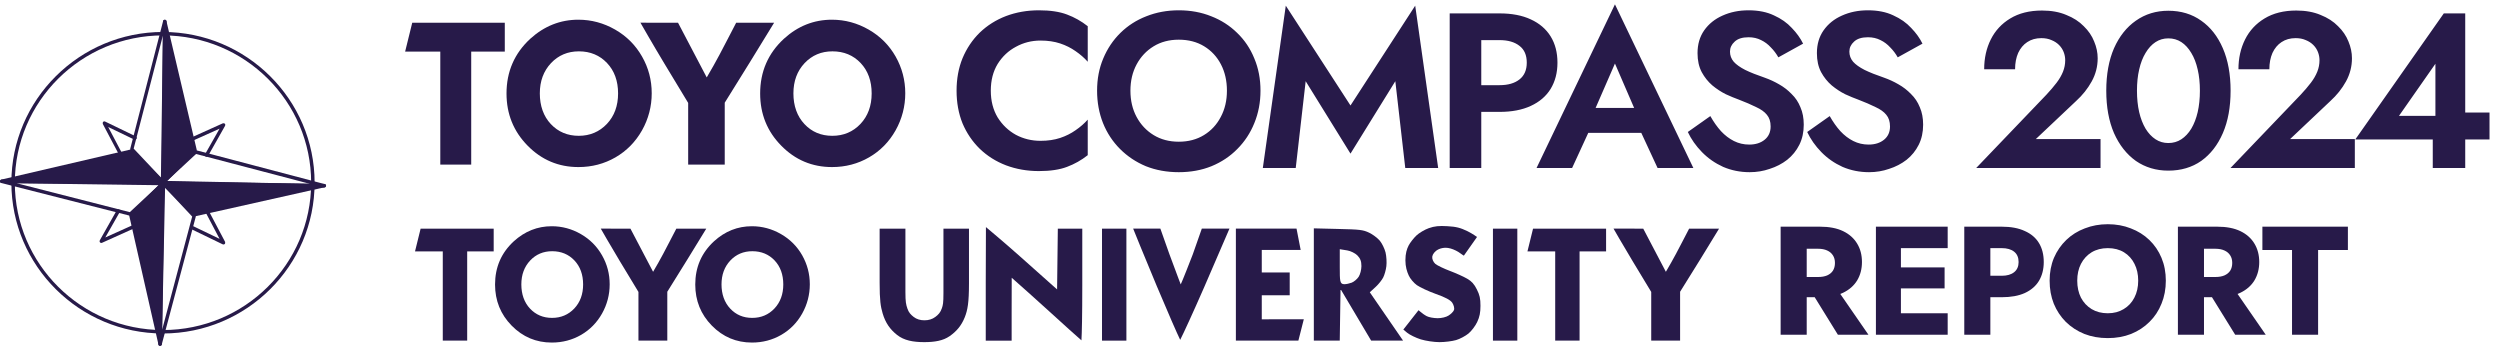 <svg width="253" height="35" viewBox="0 0 253 35" fill="none" xmlns="http://www.w3.org/2000/svg">
<path d="M69.643 16.66H73.343V10.393L75.921 6.243C77.071 4.386 78.339 2.304 78.339 2.304H74.499L73.618 4.001C73.081 5.05 72.455 6.22 72.199 6.66L71.521 7.835L68.618 2.304H66.616C65.977 2.304 64.811 2.294 64.811 2.294C64.811 2.294 65.987 4.363 67.252 6.461L69.643 10.415V16.66Z" fill="#271A49"/>
<path d="M44.558 16.659H47.687V5.222H51.085V2.303H41.718L41 5.219H44.558V16.659Z" fill="#271A49"/>
<path d="M58.526 1.994C59.85 1.994 61.092 2.33 62.255 2.997C63.418 3.665 64.322 4.574 64.974 5.721C65.63 6.867 65.954 8.112 65.954 9.438C65.954 10.763 65.626 12.031 64.971 13.194C64.312 14.357 63.418 15.269 62.288 15.923C61.151 16.578 59.906 16.907 58.536 16.907C56.528 16.907 54.814 16.187 53.392 14.738C51.97 13.291 51.259 11.532 51.259 9.464C51.259 7.249 52.062 5.398 53.667 3.919C55.083 2.639 56.701 1.994 58.526 1.994ZM58.585 5.196C57.455 5.196 56.511 5.594 55.761 6.389C55.01 7.19 54.63 8.206 54.63 9.454C54.63 10.701 55.001 11.767 55.744 12.555C56.488 13.347 57.435 13.744 58.569 13.744C59.702 13.744 60.659 13.34 61.416 12.542C62.173 11.741 62.55 10.708 62.55 9.454C62.55 8.2 62.179 7.167 61.432 6.379C60.689 5.594 59.739 5.196 58.582 5.196H58.585Z" fill="#271A49"/>
<path d="M84.189 1.994C85.509 1.994 86.751 2.33 87.914 2.997C89.077 3.665 89.985 4.574 90.637 5.721C91.285 6.867 91.613 8.112 91.613 9.438C91.613 10.763 91.285 12.031 90.633 13.194C89.978 14.357 89.084 15.269 87.95 15.923C86.816 16.578 85.565 16.907 84.202 16.907C82.193 16.907 80.476 16.187 79.058 14.738C77.635 13.291 76.928 11.532 76.928 9.464C76.928 7.249 77.731 5.398 79.336 3.919C80.742 2.639 82.36 1.994 84.189 1.994ZM84.244 5.196C83.114 5.196 82.177 5.594 81.423 6.389C80.673 7.19 80.293 8.206 80.293 9.454C80.293 10.701 80.666 11.767 81.41 12.555C82.15 13.347 83.091 13.744 84.231 13.744C85.371 13.744 86.322 13.34 87.079 12.542C87.832 11.741 88.212 10.708 88.212 9.454C88.212 8.2 87.842 7.167 87.098 6.379C86.354 5.594 85.401 5.196 84.244 5.196Z" fill="#271A49"/>
<path d="M182.933 28.922H185.666L189.086 33.873H185.994L182.933 28.922ZM180.2 22.94H182.839V33.873H180.2V22.94ZM181.855 25.174V22.94H184.182C185.119 22.94 185.9 23.091 186.525 23.393C187.149 23.695 187.623 24.117 187.946 24.658C188.269 25.189 188.43 25.809 188.43 26.517C188.43 27.214 188.269 27.834 187.946 28.375C187.623 28.906 187.149 29.323 186.525 29.625C185.9 29.927 185.119 30.078 184.182 30.078H181.855V28.032H183.995C184.349 28.032 184.651 27.98 184.901 27.875C185.161 27.761 185.359 27.599 185.494 27.391C185.629 27.173 185.697 26.912 185.697 26.61C185.697 26.308 185.629 26.053 185.494 25.845C185.359 25.627 185.161 25.46 184.901 25.345C184.651 25.231 184.349 25.174 183.995 25.174H181.855ZM191.592 33.873V31.702H197.105V33.873H191.592ZM191.592 25.111V22.94H197.105V25.111H191.592ZM191.592 29.187V27.063H196.793V29.187H191.592ZM189.843 22.94H192.373V33.873H189.843V22.94ZM198.785 22.94H201.424V33.873H198.785V22.94ZM200.44 25.111V22.94H202.58C203.506 22.94 204.282 23.086 204.907 23.378C205.542 23.659 206.021 24.065 206.343 24.596C206.666 25.127 206.828 25.767 206.828 26.517C206.828 27.245 206.666 27.881 206.343 28.422C206.021 28.953 205.542 29.364 204.907 29.656C204.282 29.937 203.506 30.078 202.58 30.078H200.44V27.907H202.58C203.111 27.907 203.527 27.787 203.829 27.547C204.131 27.308 204.282 26.964 204.282 26.517C204.282 26.059 204.131 25.71 203.829 25.47C203.527 25.231 203.111 25.111 202.58 25.111H200.44ZM210.217 28.406C210.217 29.052 210.342 29.625 210.592 30.124C210.852 30.614 211.212 30.999 211.67 31.28C212.138 31.561 212.685 31.702 213.31 31.702C213.924 31.702 214.46 31.561 214.918 31.28C215.387 30.999 215.746 30.614 215.996 30.124C216.256 29.625 216.386 29.052 216.386 28.406C216.386 27.761 216.261 27.194 216.011 26.704C215.761 26.204 215.407 25.814 214.949 25.533C214.491 25.252 213.945 25.111 213.31 25.111C212.685 25.111 212.138 25.252 211.67 25.533C211.212 25.814 210.852 26.204 210.592 26.704C210.342 27.194 210.217 27.761 210.217 28.406ZM207.422 28.406C207.422 27.563 207.567 26.793 207.859 26.095C208.161 25.397 208.577 24.794 209.108 24.283C209.639 23.773 210.264 23.383 210.983 23.112C211.701 22.831 212.477 22.69 213.31 22.69C214.153 22.69 214.929 22.831 215.637 23.112C216.355 23.383 216.98 23.773 217.511 24.283C218.042 24.794 218.453 25.397 218.744 26.095C219.036 26.793 219.182 27.563 219.182 28.406C219.182 29.25 219.036 30.025 218.744 30.733C218.463 31.441 218.057 32.056 217.526 32.576C217.006 33.097 216.386 33.503 215.668 33.794C214.949 34.076 214.163 34.216 213.31 34.216C212.445 34.216 211.654 34.076 210.936 33.794C210.217 33.503 209.593 33.097 209.062 32.576C208.541 32.056 208.135 31.441 207.843 30.733C207.562 30.025 207.422 29.25 207.422 28.406ZM223.137 28.922H225.871L229.291 33.873H226.199L223.137 28.922ZM220.404 22.94H223.044V33.873H220.404V22.94ZM222.06 25.174V22.94H224.387C225.324 22.94 226.105 23.091 226.73 23.393C227.354 23.695 227.828 24.117 228.151 24.658C228.473 25.189 228.635 25.809 228.635 26.517C228.635 27.214 228.473 27.834 228.151 28.375C227.828 28.906 227.354 29.323 226.73 29.625C226.105 29.927 225.324 30.078 224.387 30.078H222.06V28.032H224.199C224.553 28.032 224.855 27.98 225.105 27.875C225.366 27.761 225.563 27.599 225.699 27.391C225.834 27.173 225.902 26.912 225.902 26.61C225.902 26.308 225.834 26.053 225.699 25.845C225.563 25.627 225.366 25.46 225.105 25.345C224.855 25.231 224.553 25.174 224.199 25.174H222.06ZM228.954 25.299V22.94H237.607V25.299H234.592V33.873H231.953V25.299H228.954Z" fill="#271A49"/>
<path d="M107.052 23.139L106.977 29.29L103.182 25.911C101.599 24.502 99.776 22.98 99.776 22.98C99.776 22.98 99.758 25.819 99.758 28.66V34.474H102.378V31.62C102.378 30.959 102.38 28.879 102.386 28.11C103.061 28.704 104.959 30.391 106.201 31.527C107.732 32.926 108.955 34.019 109.441 34.444C109.488 33.757 109.527 31.839 109.527 28.894V23.139H107.052Z" fill="#271A49"/>
<path d="M142.018 33.351L142.393 33.665C142.651 33.881 143.288 34.189 143.782 34.344C144.296 34.5 145.126 34.624 145.672 34.624C146.218 34.624 146.96 34.531 147.356 34.416C147.736 34.308 148.31 33.999 148.61 33.752C148.913 33.503 149.311 32.976 149.492 32.587C149.741 32.06 149.823 31.631 149.823 30.942C149.823 30.211 149.746 29.856 149.454 29.283C149.19 28.751 148.931 28.465 148.476 28.203C148.116 27.992 147.325 27.64 146.715 27.411C146.156 27.198 145.45 26.873 145.245 26.694C145.044 26.511 144.912 26.197 144.945 25.971C144.979 25.732 145.194 25.421 145.564 25.238C145.812 25.117 146.076 25.073 146.321 25.073C146.461 25.073 146.609 25.099 146.808 25.151C147.131 25.241 147.555 25.451 147.778 25.629C147.938 25.755 148.142 25.873 148.142 25.873L149.474 23.983C149.474 23.983 149.048 23.667 148.53 23.407C147.793 23.05 147.372 22.939 146.471 22.89C145.631 22.844 145.186 22.88 144.586 23.093C144.175 23.24 143.603 23.579 143.331 23.842C143.057 24.102 142.695 24.572 142.556 24.84C142.367 25.205 142.227 25.657 142.227 26.341C142.227 26.982 142.38 27.48 142.561 27.871C142.703 28.195 143.068 28.627 143.381 28.854C143.691 29.072 144.565 29.481 145.289 29.741C146.272 30.085 146.795 30.368 146.976 30.648C147.11 30.859 147.214 31.186 147.141 31.379C147.077 31.556 146.813 31.793 146.603 31.929C146.358 32.091 145.897 32.202 145.494 32.202C145.083 32.199 144.612 32.111 144.392 31.998C144.182 31.893 143.875 31.674 143.688 31.505C143.644 31.463 143.554 31.394 143.554 31.394L142.018 33.351Z" fill="#271A49"/>
<path d="M64.611 34.472H67.531V29.525L69.567 26.249C70.474 24.783 71.475 23.14 71.475 23.14H68.444L67.748 24.48C67.324 25.308 66.83 26.231 66.628 26.578L66.093 27.506L63.801 23.14H62.221C61.717 23.14 60.796 23.132 60.796 23.132C60.796 23.132 61.724 24.765 62.723 26.421L64.611 29.543V34.472Z" fill="#271A49"/>
<path d="M157.383 34.472H159.853V25.444H162.536V23.14H155.144L154.577 25.444H157.386V34.475L157.383 34.472Z" fill="#271A49"/>
<path d="M44.809 34.472H47.279V25.444H49.961V23.14H42.566L42 25.441H44.809V34.472Z" fill="#271A49"/>
<path d="M167.109 34.472H170.026V29.525L172.065 26.249C172.972 24.783 173.968 23.14 173.968 23.14H170.939L170.244 24.48C169.817 25.308 169.325 26.231 169.121 26.578L168.586 27.506L166.297 23.14L163.286 23.132C163.286 23.132 164.217 24.765 165.218 26.421L167.104 29.543V34.472H167.109Z" fill="#271A49"/>
<path d="M111.523 34.472H113.991V23.14H111.523V34.472Z" fill="#271A49"/>
<path d="M117.097 29.023C118.241 31.744 119.11 33.724 119.435 34.393C119.779 33.721 120.713 31.69 121.859 29.072C123.307 25.742 124.422 23.137 124.422 23.137H121.624L120.708 25.745C119.65 28.478 119.49 28.782 119.49 28.782C119.49 28.782 119.324 28.37 118.339 25.709L117.428 23.132H114.674C114.674 23.132 115.763 25.848 117.095 29.021L117.097 29.023Z" fill="#271A49"/>
<path d="M125.071 34.472H131.395L131.946 32.309L127.691 32.314V29.882H130.518V27.573H127.691V25.294H131.628L131.209 23.137H125.071V34.469V34.472Z" fill="#271A49"/>
<path d="M138.767 34.472H141.992L138.624 29.579L139.25 29.003C139.517 28.756 139.848 28.337 139.977 28.087C140.109 27.835 140.254 27.321 140.3 26.94C140.347 26.57 140.311 25.935 140.218 25.552C140.127 25.181 139.863 24.634 139.641 24.364C139.426 24.104 138.919 23.718 138.557 23.549C137.939 23.256 137.641 23.22 135.347 23.168L132.96 23.109V34.472H135.583L135.663 29.25L138.761 34.472H138.767ZM136.056 28.761C135.585 28.761 135.585 28.46 135.585 27.007V25.22L136.348 25.343C136.682 25.398 137.137 25.621 137.36 25.842C137.662 26.143 137.776 26.442 137.776 26.933C137.776 27.293 137.649 27.779 137.494 28.015C137.334 28.254 137.016 28.522 136.783 28.609C136.55 28.694 136.242 28.761 136.059 28.761H136.056Z" fill="#271A49"/>
<path d="M151.086 34.472H153.553V23.14H151.086V34.472Z" fill="#271A49"/>
<path d="M55.835 22.895C56.88 22.895 57.861 23.16 58.779 23.687C59.697 24.214 60.411 24.932 60.925 25.837C61.443 26.742 61.699 27.724 61.699 28.771C61.699 29.817 61.44 30.818 60.923 31.736C60.403 32.654 59.697 33.374 58.805 33.891C57.907 34.407 56.924 34.667 55.843 34.667C54.258 34.667 52.905 34.099 51.782 32.955C50.66 31.813 50.099 30.424 50.099 28.791C50.099 27.043 50.732 25.582 52 24.415C53.117 23.404 54.395 22.895 55.835 22.895ZM55.882 25.423C54.99 25.423 54.245 25.736 53.652 26.364C53.06 26.997 52.76 27.799 52.76 28.784C52.76 29.768 53.052 30.609 53.639 31.232C54.227 31.857 54.974 32.17 55.869 32.17C56.764 32.17 57.519 31.851 58.117 31.221C58.714 30.589 59.011 29.774 59.011 28.784C59.011 27.794 58.719 26.979 58.13 26.356C57.542 25.736 56.792 25.423 55.879 25.423H55.882Z" fill="#271A49"/>
<path d="M76.092 22.895C77.134 22.895 78.115 23.16 79.033 23.687C79.951 24.214 80.667 24.932 81.182 25.837C81.694 26.742 81.953 27.724 81.953 28.771C81.953 29.817 81.694 30.818 81.179 31.736C80.662 32.654 79.956 33.374 79.061 33.891C78.166 34.407 77.178 34.667 76.102 34.667C74.517 34.667 73.162 34.099 72.041 32.955C70.919 31.813 70.36 30.424 70.36 28.791C70.36 27.043 70.994 25.582 72.261 24.415C73.371 23.404 74.649 22.895 76.092 22.895ZM76.136 25.423C75.244 25.423 74.504 25.736 73.909 26.364C73.317 26.997 73.017 27.799 73.017 28.784C73.017 29.768 73.311 30.609 73.899 31.232C74.483 31.857 75.225 32.17 76.126 32.17C77.026 32.17 77.776 31.851 78.373 31.221C78.968 30.589 79.268 29.774 79.268 28.784C79.268 27.794 78.976 26.979 78.389 26.356C77.802 25.736 77.049 25.423 76.136 25.423Z" fill="#271A49"/>
<path d="M89.019 23.14H91.628V29.543C91.628 30.589 91.693 30.815 91.827 31.222C91.962 31.631 92.174 31.846 92.466 32.075C92.761 32.302 93.123 32.415 93.553 32.415C93.982 32.415 94.349 32.302 94.649 32.078C94.949 31.857 95.172 31.628 95.317 31.196C95.425 30.877 95.477 30.692 95.477 29.635V23.14H98.061V28.689C98.061 30.643 97.921 31.378 97.639 32.096C97.29 32.975 96.778 33.549 96.103 34.019C95.43 34.487 94.569 34.624 93.529 34.624C92.399 34.624 91.489 34.451 90.788 33.899C90.092 33.351 89.606 32.685 89.321 31.705C89.119 31.024 89.019 30.396 89.019 28.609V23.14Z" fill="#271A49"/>
<path d="M16.453 18.589C16.453 18.589 16.355 18.575 16.327 18.533L13.219 15.234C13.219 15.234 13.163 15.123 13.177 15.067L16.509 2.122C16.537 2.038 16.607 1.982 16.705 1.996C16.789 1.996 16.859 2.08 16.859 2.177L16.635 18.422C16.635 18.491 16.593 18.561 16.523 18.575C16.509 18.575 16.481 18.575 16.467 18.575L16.453 18.589ZM13.541 15.053L16.285 17.962L16.481 3.611L13.527 15.039L13.541 15.053Z" fill="#271A49"/>
<path d="M16.537 18.408C17.601 17.336 18.679 16.264 19.743 15.206C18.721 10.863 17.699 6.52 16.677 2.177C16.635 7.592 16.579 13.007 16.537 18.422V18.408Z" fill="#271A49"/>
<path d="M16.538 18.589C16.538 18.589 16.495 18.589 16.468 18.589C16.398 18.561 16.355 18.491 16.355 18.422L16.495 2.177C16.495 2.094 16.566 2.01 16.649 2.01C16.733 1.996 16.817 2.052 16.846 2.15L19.912 15.178C19.912 15.178 19.912 15.304 19.869 15.346L16.663 18.561C16.663 18.561 16.579 18.617 16.538 18.617V18.589ZM16.846 3.625L16.72 17.99L19.547 15.151L16.846 3.625Z" fill="#271A49"/>
<path d="M12.197 15.749C12.197 15.749 12.07 15.721 12.043 15.651L10.405 12.547C10.405 12.547 10.377 12.394 10.432 12.338C10.489 12.283 10.572 12.269 10.629 12.297L13.736 13.8C13.82 13.842 13.862 13.939 13.82 14.037C13.778 14.12 13.68 14.162 13.582 14.12L10.95 12.853L12.336 15.484C12.379 15.568 12.336 15.679 12.267 15.721C12.239 15.721 12.21 15.735 12.182 15.735L12.197 15.749Z" fill="#271A49"/>
<path d="M10.251 24.588C10.251 24.588 10.152 24.574 10.124 24.532C10.069 24.476 10.069 24.393 10.097 24.323L11.819 21.275C11.861 21.191 11.973 21.163 12.056 21.205C12.14 21.247 12.168 21.358 12.127 21.442L10.656 24.031L13.316 22.834C13.4 22.792 13.512 22.834 13.555 22.917C13.597 23.001 13.555 23.112 13.47 23.154L10.32 24.574C10.32 24.574 10.278 24.588 10.251 24.588Z" fill="#271A49"/>
<path d="M22.612 24.741C22.612 24.741 22.556 24.741 22.542 24.728L19.434 23.224C19.351 23.183 19.308 23.085 19.351 22.988C19.392 22.89 19.505 22.862 19.588 22.904L22.22 24.171L20.834 21.54C20.793 21.456 20.834 21.345 20.904 21.303C20.988 21.262 21.101 21.303 21.142 21.373L22.78 24.477C22.78 24.477 22.808 24.63 22.752 24.686C22.724 24.714 22.668 24.741 22.626 24.741H22.612Z" fill="#271A49"/>
<path d="M20.904 15.874C20.904 15.874 20.848 15.874 20.82 15.846C20.736 15.805 20.708 15.693 20.75 15.61L22.22 13.021L19.56 14.218C19.476 14.259 19.364 14.218 19.322 14.134C19.28 14.051 19.322 13.939 19.406 13.897L22.556 12.478C22.556 12.478 22.71 12.464 22.752 12.519C22.808 12.575 22.808 12.659 22.78 12.728L21.058 15.777C21.058 15.777 20.96 15.86 20.904 15.86V15.874Z" fill="#271A49"/>
<path d="M16.452 18.575L13.246 21.776C14.226 26.119 15.22 30.462 16.2 34.805C16.284 29.391 16.368 23.976 16.452 18.561V18.575Z" fill="#271A49"/>
<path d="M16.201 35C16.117 35 16.047 34.944 16.033 34.86L13.079 21.831C13.079 21.831 13.079 21.72 13.121 21.664L16.327 18.463C16.327 18.463 16.453 18.393 16.523 18.421C16.593 18.449 16.635 18.519 16.635 18.588L16.383 34.833C16.383 34.916 16.313 35 16.229 35C16.229 35 16.229 35 16.215 35H16.201ZM13.443 21.845L16.061 33.357L16.285 19.006L13.457 21.845H13.443Z" fill="#271A49"/>
<path d="M16.201 35C16.201 35 16.187 35 16.173 35C16.089 35 16.019 34.916 16.019 34.819L16.355 18.575C16.355 18.505 16.397 18.435 16.467 18.421C16.537 18.393 16.607 18.421 16.663 18.463L19.77 21.762C19.77 21.762 19.826 21.873 19.812 21.929L16.369 34.861C16.355 34.944 16.271 34.986 16.201 34.986V35ZM16.705 19.006L16.411 33.357L19.448 21.915L16.705 18.992V19.006Z" fill="#271A49"/>
<path d="M13.19 21.832C13.19 21.832 13.162 21.832 13.148 21.832L0.128 18.519C0.044 18.491 -0.012 18.422 0.002 18.324C0.002 18.241 0.086 18.171 0.17 18.171L16.508 18.394C16.578 18.394 16.648 18.435 16.662 18.505C16.69 18.575 16.662 18.644 16.62 18.7L13.302 21.79C13.302 21.79 13.232 21.832 13.176 21.832H13.19ZM1.64 18.533L13.134 21.47L16.06 18.742L1.626 18.547L1.64 18.533Z" fill="#271A49"/>
<path d="M16.509 18.477C15.431 17.419 14.352 16.348 13.289 15.29C8.921 16.306 4.553 17.322 0.185 18.338C5.631 18.38 11.076 18.435 16.523 18.477H16.509Z" fill="#271A49"/>
<path d="M16.508 18.659L0.17 18.52C0.086 18.52 0.002 18.45 0.002 18.366C0.002 18.283 0.044 18.199 0.142 18.172L13.246 15.123C13.246 15.123 13.372 15.123 13.414 15.165L16.634 18.352C16.634 18.352 16.704 18.478 16.676 18.547C16.648 18.617 16.592 18.659 16.508 18.659ZM1.626 18.172L16.074 18.297L13.218 15.485L1.626 18.172Z" fill="#271A49"/>
<path d="M16.481 18.561C17.559 19.619 18.637 20.691 19.701 21.749C24.069 20.774 28.437 19.786 32.805 18.812C27.359 18.728 21.913 18.645 16.467 18.561H16.481Z" fill="#271A49"/>
<path d="M19.714 21.915C19.714 21.915 19.63 21.901 19.588 21.86L16.368 18.672C16.368 18.672 16.298 18.547 16.326 18.477C16.354 18.407 16.424 18.38 16.494 18.366L32.832 18.616C32.916 18.616 33 18.686 33 18.769C33 18.853 32.944 18.936 32.86 18.95L19.756 21.887C19.756 21.887 19.728 21.887 19.714 21.887V21.915ZM16.914 18.742L19.77 21.553L31.348 18.95L16.914 18.728V18.742Z" fill="#271A49"/>
<path d="M32.818 18.978L16.48 18.644C16.41 18.644 16.34 18.602 16.326 18.533C16.298 18.463 16.326 18.393 16.368 18.338L19.686 15.248C19.686 15.248 19.798 15.192 19.854 15.206L32.86 18.63C32.944 18.658 33 18.741 32.986 18.825C32.986 18.909 32.902 18.978 32.818 18.978ZM16.914 18.31L31.348 18.602L19.84 15.582L16.9 18.31H16.914Z" fill="#271A49"/>
<path d="M16.495 33.748C8.039 33.748 1.151 26.899 1.151 18.491C1.151 10.084 8.039 3.235 16.495 3.235C24.951 3.235 31.839 10.084 31.839 18.491C31.839 26.899 24.951 33.748 16.495 33.748ZM16.495 3.583C8.235 3.583 1.501 10.265 1.501 18.491C1.501 26.718 8.221 33.4 16.495 33.4C24.769 33.4 31.489 26.718 31.489 18.491C31.489 10.265 24.769 3.583 16.495 3.583Z" fill="#271A49"/>
<path d="M100.269 9.178C100.269 10.206 100.499 11.107 100.961 11.882C101.438 12.642 102.056 13.231 102.816 13.648C103.576 14.05 104.403 14.251 105.297 14.251C106.042 14.251 106.705 14.154 107.286 13.961C107.867 13.767 108.388 13.506 108.85 13.178C109.327 12.851 109.737 12.493 110.079 12.106V15.704C109.439 16.21 108.739 16.605 107.979 16.888C107.234 17.171 106.288 17.313 105.14 17.313C103.949 17.313 102.839 17.119 101.811 16.732C100.797 16.344 99.911 15.786 99.151 15.056C98.406 14.326 97.825 13.469 97.408 12.486C97.006 11.487 96.805 10.385 96.805 9.178C96.805 7.971 97.006 6.876 97.408 5.893C97.825 4.895 98.406 4.031 99.151 3.3C99.911 2.57 100.797 2.012 101.811 1.624C102.839 1.237 103.949 1.043 105.14 1.043C106.288 1.043 107.234 1.185 107.979 1.468C108.739 1.751 109.439 2.146 110.079 2.652V6.25C109.737 5.863 109.327 5.505 108.85 5.178C108.388 4.85 107.867 4.589 107.286 4.396C106.705 4.202 106.042 4.105 105.297 4.105C104.403 4.105 103.576 4.314 102.816 4.731C102.056 5.133 101.438 5.714 100.961 6.474C100.499 7.234 100.269 8.135 100.269 9.178ZM114.399 9.178C114.399 10.176 114.608 11.063 115.025 11.838C115.442 12.612 116.016 13.223 116.746 13.67C117.476 14.117 118.325 14.341 119.293 14.341C120.262 14.341 121.111 14.117 121.841 13.67C122.571 13.223 123.137 12.612 123.54 11.838C123.957 11.063 124.165 10.176 124.165 9.178C124.165 8.18 123.964 7.293 123.562 6.519C123.16 5.744 122.594 5.133 121.863 4.686C121.133 4.239 120.277 4.016 119.293 4.016C118.325 4.016 117.476 4.239 116.746 4.686C116.016 5.133 115.442 5.744 115.025 6.519C114.608 7.293 114.399 8.18 114.399 9.178ZM111.025 9.178C111.025 7.986 111.233 6.899 111.65 5.915C112.067 4.917 112.649 4.053 113.393 3.323C114.138 2.593 115.01 2.034 116.008 1.647C117.021 1.244 118.116 1.043 119.293 1.043C120.485 1.043 121.58 1.244 122.579 1.647C123.577 2.034 124.448 2.593 125.193 3.323C125.953 4.053 126.534 4.917 126.937 5.915C127.354 6.899 127.562 7.986 127.562 9.178C127.562 10.355 127.354 11.45 126.937 12.463C126.534 13.461 125.961 14.333 125.216 15.078C124.486 15.823 123.614 16.404 122.601 16.821C121.603 17.224 120.5 17.425 119.293 17.425C118.087 17.425 116.977 17.224 115.964 16.821C114.965 16.404 114.094 15.823 113.349 15.078C112.604 14.333 112.03 13.461 111.628 12.463C111.226 11.45 111.025 10.355 111.025 9.178ZM132.134 8.217L131.128 17H127.798L130.122 0.574L136.67 10.675L143.218 0.574L145.543 17H142.213L141.207 8.217L136.67 15.547L132.134 8.217ZM146.709 1.356H149.905V17H146.709V1.356ZM148.654 4.06V1.356H151.76C152.997 1.356 154.047 1.557 154.911 1.96C155.79 2.362 156.461 2.935 156.923 3.68C157.384 4.425 157.615 5.312 157.615 6.34C157.615 7.353 157.384 8.239 156.923 8.999C156.461 9.744 155.79 10.318 154.911 10.72C154.047 11.122 152.997 11.323 151.76 11.323H148.654V8.619H151.76C152.609 8.619 153.28 8.426 153.772 8.038C154.263 7.651 154.509 7.085 154.509 6.34C154.509 5.58 154.263 5.014 153.772 4.641C153.28 4.254 152.609 4.06 151.76 4.06H148.654ZM159.343 13.447L159.723 10.921H167.232L167.612 13.447H159.343ZM163.433 6.429L161.087 11.815L161.154 12.53L159.098 17H155.499L163.433 0.44L171.367 17H167.746L165.735 12.664L165.78 11.86L163.433 6.429ZM173.086 11.748C173.414 12.329 173.772 12.836 174.159 13.268C174.561 13.7 175.001 14.035 175.478 14.274C175.954 14.512 176.468 14.631 177.02 14.631C177.66 14.631 178.182 14.467 178.584 14.139C178.986 13.812 179.187 13.365 179.187 12.799C179.187 12.307 179.061 11.912 178.807 11.614C178.569 11.316 178.204 11.055 177.712 10.832C177.236 10.594 176.647 10.34 175.947 10.072C175.574 9.938 175.142 9.759 174.651 9.536C174.174 9.297 173.719 8.999 173.287 8.642C172.855 8.269 172.498 7.822 172.215 7.301C171.932 6.764 171.79 6.124 171.79 5.379C171.79 4.485 172.014 3.718 172.46 3.077C172.922 2.421 173.541 1.922 174.315 1.58C175.105 1.222 175.984 1.043 176.952 1.043C177.951 1.043 178.807 1.215 179.523 1.557C180.253 1.885 180.856 2.31 181.333 2.831C181.824 3.338 182.204 3.867 182.473 4.418L179.97 5.803C179.761 5.431 179.508 5.096 179.21 4.798C178.927 4.485 178.599 4.239 178.226 4.06C177.854 3.867 177.429 3.77 176.952 3.77C176.327 3.77 175.857 3.919 175.545 4.217C175.232 4.5 175.075 4.835 175.075 5.222C175.075 5.61 175.202 5.952 175.455 6.25C175.708 6.534 176.096 6.809 176.617 7.077C177.139 7.331 177.794 7.591 178.584 7.86C179.09 8.038 179.575 8.262 180.037 8.53C180.513 8.798 180.938 9.126 181.31 9.513C181.698 9.886 181.996 10.333 182.204 10.854C182.428 11.361 182.54 11.949 182.54 12.62C182.54 13.38 182.391 14.057 182.093 14.653C181.795 15.249 181.385 15.756 180.863 16.173C180.342 16.575 179.753 16.881 179.098 17.089C178.457 17.313 177.779 17.425 177.064 17.425C176.111 17.425 175.217 17.246 174.382 16.888C173.563 16.516 172.848 16.017 172.237 15.391C171.626 14.765 171.149 14.087 170.807 13.357L173.086 11.748ZM185.167 11.748C185.495 12.329 185.853 12.836 186.24 13.268C186.642 13.7 187.082 14.035 187.559 14.274C188.035 14.512 188.549 14.631 189.101 14.631C189.741 14.631 190.263 14.467 190.665 14.139C191.067 13.812 191.269 13.365 191.269 12.799C191.269 12.307 191.142 11.912 190.889 11.614C190.65 11.316 190.285 11.055 189.794 10.832C189.317 10.594 188.728 10.34 188.028 10.072C187.656 9.938 187.223 9.759 186.732 9.536C186.255 9.297 185.801 8.999 185.369 8.642C184.937 8.269 184.579 7.822 184.296 7.301C184.013 6.764 183.871 6.124 183.871 5.379C183.871 4.485 184.095 3.718 184.542 3.077C185.004 2.421 185.622 1.922 186.397 1.58C187.186 1.222 188.065 1.043 189.034 1.043C190.032 1.043 190.889 1.215 191.604 1.557C192.334 1.885 192.937 2.31 193.414 2.831C193.906 3.338 194.286 3.867 194.554 4.418L192.051 5.803C191.842 5.431 191.589 5.096 191.291 4.798C191.008 4.485 190.68 4.239 190.308 4.06C189.935 3.867 189.51 3.77 189.034 3.77C188.408 3.77 187.939 3.919 187.626 4.217C187.313 4.5 187.156 4.835 187.156 5.222C187.156 5.61 187.283 5.952 187.536 6.25C187.79 6.534 188.177 6.809 188.698 7.077C189.22 7.331 189.875 7.591 190.665 7.86C191.172 8.038 191.656 8.262 192.118 8.53C192.595 8.798 193.019 9.126 193.392 9.513C193.779 9.886 194.077 10.333 194.286 10.854C194.509 11.361 194.621 11.949 194.621 12.62C194.621 13.38 194.472 14.057 194.174 14.653C193.876 15.249 193.466 15.756 192.945 16.173C192.423 16.575 191.835 16.881 191.179 17.089C190.538 17.313 189.861 17.425 189.145 17.425C188.192 17.425 187.298 17.246 186.464 16.888C185.644 16.516 184.929 16.017 184.318 15.391C183.707 14.765 183.231 14.087 182.888 13.357L185.167 11.748ZM199.993 17L207.1 9.58C207.502 9.148 207.845 8.746 208.128 8.374C208.411 8.001 208.627 7.629 208.776 7.256C208.925 6.884 208.999 6.496 208.999 6.094C208.999 5.811 208.947 5.535 208.843 5.267C208.739 4.999 208.582 4.761 208.374 4.552C208.165 4.343 207.912 4.179 207.614 4.06C207.316 3.926 206.973 3.859 206.586 3.859C206.035 3.859 205.558 3.993 205.156 4.261C204.768 4.515 204.463 4.88 204.239 5.357C204.031 5.833 203.926 6.385 203.926 7.01H200.798C200.798 5.893 201.021 4.887 201.468 3.993C201.915 3.099 202.571 2.392 203.435 1.87C204.314 1.334 205.387 1.066 206.653 1.066C207.592 1.066 208.411 1.215 209.111 1.513C209.826 1.796 210.415 2.176 210.877 2.652C211.354 3.114 211.704 3.628 211.927 4.194C212.166 4.761 212.285 5.327 212.285 5.893C212.285 6.727 212.084 7.509 211.681 8.239C211.279 8.97 210.75 9.633 210.095 10.229L206.027 14.072H212.575V17H199.993ZM216.261 9.178C216.261 9.968 216.335 10.69 216.484 11.346C216.633 11.986 216.849 12.545 217.132 13.022C217.415 13.484 217.751 13.841 218.138 14.095C218.525 14.348 218.957 14.475 219.434 14.475C219.926 14.475 220.365 14.348 220.753 14.095C221.14 13.841 221.475 13.484 221.758 13.022C222.041 12.545 222.257 11.986 222.406 11.346C222.555 10.69 222.63 9.968 222.63 9.178C222.63 8.388 222.555 7.673 222.406 7.033C222.257 6.377 222.041 5.818 221.758 5.357C221.475 4.88 221.14 4.515 220.753 4.261C220.365 4.008 219.926 3.882 219.434 3.882C218.957 3.882 218.525 4.008 218.138 4.261C217.751 4.515 217.415 4.88 217.132 5.357C216.849 5.818 216.633 6.377 216.484 7.033C216.335 7.673 216.261 8.388 216.261 9.178ZM213.154 9.178C213.154 7.524 213.415 6.094 213.936 4.887C214.473 3.68 215.21 2.749 216.149 2.094C217.102 1.423 218.197 1.088 219.434 1.088C220.715 1.088 221.825 1.423 222.764 2.094C223.703 2.749 224.433 3.68 224.954 4.887C225.476 6.094 225.736 7.524 225.736 9.178C225.736 10.832 225.476 12.262 224.954 13.469C224.433 14.676 223.703 15.614 222.764 16.285C221.825 16.94 220.715 17.268 219.434 17.268C218.197 17.268 217.102 16.94 216.149 16.285C215.21 15.614 214.473 14.676 213.936 13.469C213.415 12.262 213.154 10.832 213.154 9.178ZM225.727 17L232.834 9.58C233.236 9.148 233.579 8.746 233.862 8.374C234.145 8.001 234.361 7.629 234.51 7.256C234.659 6.884 234.733 6.496 234.733 6.094C234.733 5.811 234.681 5.535 234.577 5.267C234.473 4.999 234.316 4.761 234.108 4.552C233.899 4.343 233.646 4.179 233.348 4.06C233.05 3.926 232.707 3.859 232.32 3.859C231.768 3.859 231.292 3.993 230.889 4.261C230.502 4.515 230.197 4.88 229.973 5.357C229.764 5.833 229.66 6.385 229.66 7.01H226.531C226.531 5.893 226.755 4.887 227.202 3.993C227.649 3.099 228.304 2.392 229.169 1.87C230.048 1.334 231.12 1.066 232.387 1.066C233.325 1.066 234.145 1.215 234.845 1.513C235.56 1.796 236.149 2.176 236.611 2.652C237.087 3.114 237.437 3.628 237.661 4.194C237.899 4.761 238.018 5.327 238.018 5.893C238.018 6.727 237.817 7.509 237.415 8.239C237.013 8.97 236.484 9.633 235.828 10.229L231.761 14.072H238.309V17H225.727ZM238.352 14.117L247.313 1.356H249.481V17H246.196V13.067L246.464 12.821V6.452L242.777 11.726H248.364L248.744 11.391H251.939V14.117H238.352Z" fill="#271A49"/>
</svg>
